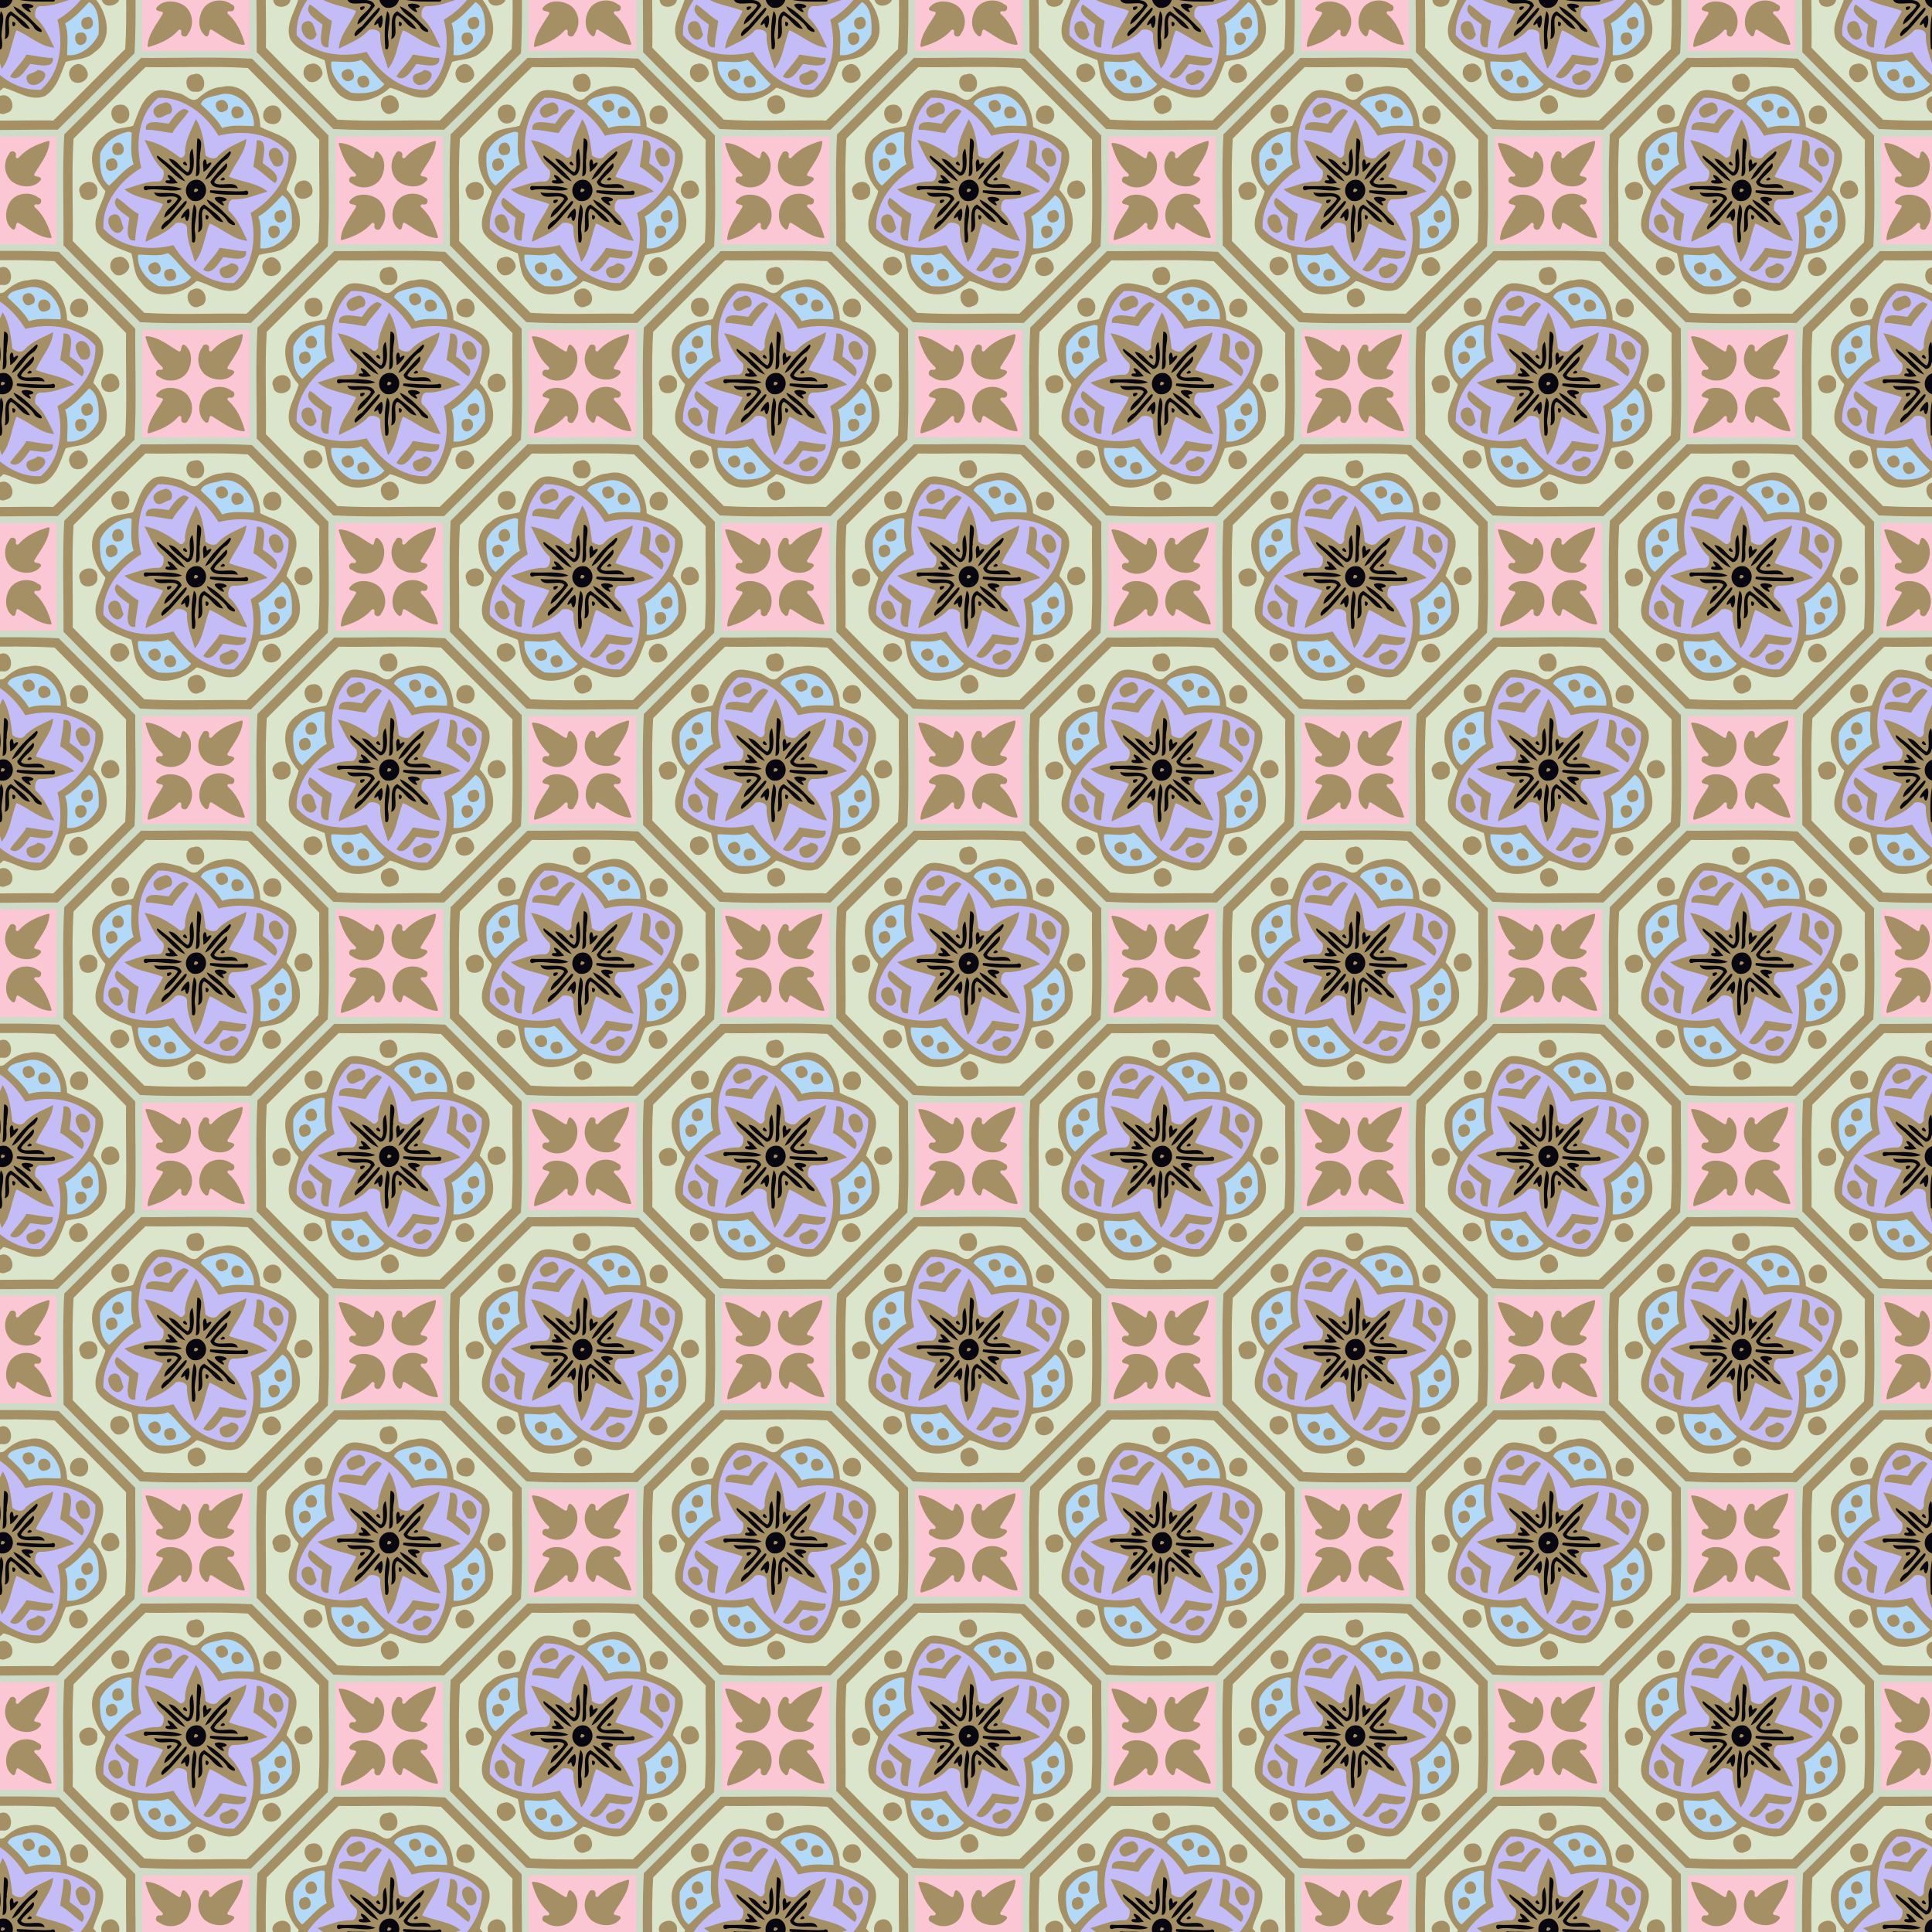 <?xml version="1.0" encoding="UTF-8" standalone="no"?>
<svg
   xmlns:dc="http://purl.org/dc/elements/1.1/"
   xmlns:cc="http://creativecommons.org/ns#"
   xmlns:rdf="http://www.w3.org/1999/02/22-rdf-syntax-ns#"
   xmlns:svg="http://www.w3.org/2000/svg"
   xmlns="http://www.w3.org/2000/svg"
   xmlns:xlink="http://www.w3.org/1999/xlink"
   xmlns:sodipodi="http://sodipodi.sourceforge.net/DTD/sodipodi-0.dtd"
   xmlns:inkscape="http://www.inkscape.org/namespaces/inkscape"
   width="1108.743pt"
   height="1108.743pt"
   viewBox="0 0 1108.743 1108.743"
   version="1.1"
   id="svg2"
   inkscape:version="0.91 r13725"
   sodipodi:docname="BackgroundPattern119Colour2.svg">
  <sodipodi:namedview
     pagecolor="#ffffff"
     bordercolor="#666666"
     borderopacity="1"
     objecttolerance="10"
     gridtolerance="10"
     guidetolerance="10"
     inkscape:pageopacity="0"
     inkscape:pageshadow="2"
     inkscape:window-width="1600"
     inkscape:window-height="837"
     id="namedview60"
     showgrid="false"
     inkscape:zoom="0.48343026"
     inkscape:cx="692.96448"
     inkscape:cy="692.96448"
     inkscape:window-x="-8"
     inkscape:window-y="-8"
     inkscape:window-maximized="1"
     inkscape:current-layer="svg2"
     fit-margin-top="0"
     fit-margin-left="0"
     fit-margin-right="0"
     fit-margin-bottom="0" />
  <defs
     id="defs62">
    <clipPath
       clipPathUnits="userSpaceOnUse"
       id="clipPath5625">
      <path
         style="opacity:0.587;fill:#579c25;fill-opacity:1;stroke:none"
         d="m 0,0 1108.743,0 0,1108.743 -1108.743,0 z"
         id="path5627"
         inkscape:connector-curvature="0" />
    </clipPath>
  </defs>
  <g
     id="g5494"
     clip-path="url(#clipPath5625)">
    <path
       inkscape:connector-curvature="0"
       id="path4283"
       d="m 0,0 1108.743,0 0,1108.743 -1108.743,0 z"
       style="opacity:1;fill:#a58f65;fill-opacity:1;stroke:none" />
    <g
       id="g5432">
      <path
         inkscape:connector-curvature="0"
         style="opacity:1;fill:#fcc7d5;fill-opacity:1;stroke:none"
         d="m 79.957,1074.299 0,64.948 64.948,0 0,-64.948 -64.948,0 z m 58.759,4.423 0.002,0 0.013,0.01 0.566,0.261 c -0.265,6.976 -5.079,12.608 -8.512,18.377 -1.66,2.597 3.928,0.966 3.636,3.531 -3.678,5.449 -12.259,4.719 -16.941,0.919 -4.283,-3.929 -4.922,-10.864 -1.406,-15.528 0.697,-2.528 4.272,-1.914 3.934,0.692 -0.419,1.863 1.094,2.304 2.089,0.816 4.437,-4.773 10.458,-7.341 16.62,-9.073 z m -54.933,1.186 c 6.976,0.265 12.608,5.079 18.377,8.512 2.597,1.66 0.966,-3.929 3.531,-3.638 5.449,3.678 4.719,12.261 0.919,16.942 -3.929,4.283 -10.864,4.922 -15.528,1.406 -2.528,-0.697 -1.914,-4.272 0.692,-3.934 1.863,0.419 2.304,-1.094 0.816,-2.089 -4.773,-4.437 -7.342,-10.459 -9.073,-16.622 l 0.006,-0.013 0.261,-0.566 z m 42.148,29.098 c 2.468,-0.01 4.944,0.734 6.984,2.272 2.528,0.697 1.914,4.272 -0.692,3.934 -1.863,-0.419 -2.304,1.094 -0.816,2.089 4.773,4.437 7.341,10.459 9.073,16.622 l -0.006,0.012 -0.261,0.566 c -6.976,-0.265 -12.608,-5.079 -18.377,-8.512 -2.597,-1.66 -0.966,3.928 -3.531,3.636 -5.449,-3.678 -4.719,-12.259 -0.919,-16.941 2.21,-2.409 5.371,-3.666 8.544,-3.678 z m -28.259,0.578 c 3.19,-0.023 6.506,1.109 8.847,3.009 4.283,3.929 4.922,10.864 1.406,15.528 -0.697,2.528 -4.272,1.914 -3.934,-0.692 0.419,-1.863 -1.094,-2.304 -2.089,-0.816 -4.437,4.773 -10.459,7.341 -16.622,9.073 l -0.013,-0.01 -0.566,-0.261 c 0.265,-6.976 5.079,-12.608 8.512,-18.377 1.66,-2.597 -3.929,-0.966 -3.638,-3.531 1.839,-2.725 4.905,-3.905 8.095,-3.928 z"
         id="rect5764" />
      <use
         x="0"
         y="0"
         xlink:href="#rect5764"
         id="use5873"
         transform="translate(221.749,0)"
         width="100%"
         height="100%" />
      <use
         x="0"
         y="0"
         xlink:href="#rect5764"
         id="use5875"
         transform="translate(443.497,0)"
         width="100%"
         height="100%" />
      <use
         x="0"
         y="0"
         xlink:href="#use5873"
         id="use5877"
         transform="translate(443.497,0)"
         width="100%"
         height="100%" />
      <use
         x="0"
         y="0"
         xlink:href="#rect5764"
         id="use5879"
         transform="translate(886.995,0)"
         width="100%"
         height="100%" />
      <use
         x="0"
         y="0"
         xlink:href="#rect5764"
         id="use5883"
         transform="translate(-110.874,-110.874)"
         width="100%"
         height="100%" />
      <use
         x="0"
         y="0"
         xlink:href="#use5873"
         id="use5885"
         transform="translate(-110.874,-110.874)"
         width="100%"
         height="100%" />
      <use
         x="0"
         y="0"
         xlink:href="#use5875"
         id="use5887"
         transform="translate(-110.874,-110.874)"
         width="100%"
         height="100%" />
      <use
         x="0"
         y="0"
         xlink:href="#use5877"
         id="use5889"
         transform="translate(-110.874,-110.874)"
         width="100%"
         height="100%" />
      <use
         x="0"
         y="0"
         xlink:href="#use5879"
         id="use5891"
         transform="translate(-110.874,-110.874)"
         width="100%"
         height="100%" />
      <use
         x="0"
         y="0"
         xlink:href="#rect5764"
         id="use5895"
         transform="translate(0,-221.749)"
         width="100%"
         height="100%" />
      <use
         x="0"
         y="0"
         xlink:href="#use5873"
         id="use5897"
         transform="translate(0,-221.749)"
         width="100%"
         height="100%" />
      <use
         x="0"
         y="0"
         xlink:href="#use5875"
         id="use5899"
         transform="translate(0,-221.749)"
         width="100%"
         height="100%" />
      <use
         x="0"
         y="0"
         xlink:href="#use5877"
         id="use5901"
         transform="translate(0,-221.749)"
         width="100%"
         height="100%" />
      <use
         x="0"
         y="0"
         xlink:href="#use5879"
         id="use5903"
         transform="translate(0,-221.749)"
         width="100%"
         height="100%" />
      <use
         x="0"
         y="0"
         xlink:href="#use5883"
         id="use5907"
         transform="translate(0,-221.749)"
         width="100%"
         height="100%" />
      <use
         x="0"
         y="0"
         xlink:href="#use5885"
         id="use5909"
         transform="translate(0,-221.749)"
         width="100%"
         height="100%" />
      <use
         x="0"
         y="0"
         xlink:href="#use5887"
         id="use5911"
         transform="translate(0,-221.749)"
         width="100%"
         height="100%" />
      <use
         x="0"
         y="0"
         xlink:href="#use5889"
         id="use5913"
         transform="translate(0,-221.749)"
         width="100%"
         height="100%" />
      <use
         x="0"
         y="0"
         xlink:href="#use5891"
         id="use5915"
         transform="translate(0,-221.749)"
         width="100%"
         height="100%" />
      <use
         x="0"
         y="0"
         xlink:href="#rect5764"
         id="use5919"
         transform="translate(0,-443.497)"
         width="100%"
         height="100%" />
      <use
         x="0"
         y="0"
         xlink:href="#use5873"
         id="use5921"
         transform="translate(0,-443.497)"
         width="100%"
         height="100%" />
      <use
         x="0"
         y="0"
         xlink:href="#use5875"
         id="use5923"
         transform="translate(0,-443.497)"
         width="100%"
         height="100%" />
      <use
         x="0"
         y="0"
         xlink:href="#use5877"
         id="use5925"
         transform="translate(0,-443.497)"
         width="100%"
         height="100%" />
      <use
         x="0"
         y="0"
         xlink:href="#use5879"
         id="use5927"
         transform="translate(0,-443.497)"
         width="100%"
         height="100%" />
      <use
         x="0"
         y="0"
         xlink:href="#use5883"
         id="use5931"
         transform="translate(0,-443.497)"
         width="100%"
         height="100%" />
      <use
         x="0"
         y="0"
         xlink:href="#use5885"
         id="use5933"
         transform="translate(0,-443.497)"
         width="100%"
         height="100%" />
      <use
         x="0"
         y="0"
         xlink:href="#use5887"
         id="use5935"
         transform="translate(0,-443.497)"
         width="100%"
         height="100%" />
      <use
         x="0"
         y="0"
         xlink:href="#use5889"
         id="use5937"
         transform="translate(0,-443.497)"
         width="100%"
         height="100%" />
      <use
         x="0"
         y="0"
         xlink:href="#use5891"
         id="use5939"
         transform="translate(0,-443.497)"
         width="100%"
         height="100%" />
      <use
         x="0"
         y="0"
         xlink:href="#use5895"
         id="use5943"
         transform="translate(0,-443.497)"
         width="100%"
         height="100%" />
      <use
         x="0"
         y="0"
         xlink:href="#use5897"
         id="use5945"
         transform="translate(0,-443.497)"
         width="100%"
         height="100%" />
      <use
         x="0"
         y="0"
         xlink:href="#use5899"
         id="use5947"
         transform="translate(0,-443.497)"
         width="100%"
         height="100%" />
      <use
         x="0"
         y="0"
         xlink:href="#use5901"
         id="use5949"
         transform="translate(0,-443.497)"
         width="100%"
         height="100%" />
      <use
         x="0"
         y="0"
         xlink:href="#use5903"
         id="use5951"
         transform="translate(0,-443.497)"
         width="100%"
         height="100%" />
      <use
         x="0"
         y="0"
         xlink:href="#use5907"
         id="use5955"
         transform="translate(0,-443.497)"
         width="100%"
         height="100%" />
      <use
         x="0"
         y="0"
         xlink:href="#use5909"
         id="use5957"
         transform="translate(0,-443.497)"
         width="100%"
         height="100%" />
      <use
         x="0"
         y="0"
         xlink:href="#use5911"
         id="use5959"
         transform="translate(0,-443.497)"
         width="100%"
         height="100%" />
      <use
         x="0"
         y="0"
         xlink:href="#use5913"
         id="use5961"
         transform="translate(0,-443.497)"
         width="100%"
         height="100%" />
      <use
         x="0"
         y="0"
         xlink:href="#use5915"
         id="use5963"
         transform="translate(0,-443.497)"
         width="100%"
         height="100%" />
      <use
         x="0"
         y="0"
         xlink:href="#use5919"
         id="use5967"
         transform="translate(0,-443.497)"
         width="100%"
         height="100%" />
      <use
         x="0"
         y="0"
         xlink:href="#use5921"
         id="use5969"
         transform="translate(0,-443.497)"
         width="100%"
         height="100%" />
      <use
         x="0"
         y="0"
         xlink:href="#use5923"
         id="use5971"
         transform="translate(0,-443.497)"
         width="100%"
         height="100%" />
      <use
         x="0"
         y="0"
         xlink:href="#use5925"
         id="use5973"
         transform="translate(0,-443.497)"
         width="100%"
         height="100%" />
      <use
         x="0"
         y="0"
         xlink:href="#use5927"
         id="use5975"
         transform="translate(0,-443.497)"
         width="100%"
         height="100%" />
      <use
         x="0"
         y="0"
         xlink:href="#use5931"
         id="use5979"
         transform="translate(0,-443.497)"
         width="100%"
         height="100%" />
      <use
         x="0"
         y="0"
         xlink:href="#use5933"
         id="use5981"
         transform="translate(0,-443.497)"
         width="100%"
         height="100%" />
      <use
         x="0"
         y="0"
         xlink:href="#use5935"
         id="use5983"
         transform="translate(0,-443.497)"
         width="100%"
         height="100%" />
      <use
         x="0"
         y="0"
         xlink:href="#use5937"
         id="use5985"
         transform="translate(0,-443.497)"
         width="100%"
         height="100%" />
      <use
         x="0"
         y="0"
         xlink:href="#use5939"
         id="use5987"
         transform="translate(0,-443.497)"
         width="100%"
         height="100%" />
      <use
         x="0"
         y="0"
         xlink:href="#use5943"
         id="use5991"
         transform="translate(0,-443.497)"
         width="100%"
         height="100%" />
      <use
         x="0"
         y="0"
         xlink:href="#use5945"
         id="use5993"
         transform="translate(0,-443.497)"
         width="100%"
         height="100%" />
      <use
         x="0"
         y="0"
         xlink:href="#use5947"
         id="use5995"
         transform="translate(0,-443.497)"
         width="100%"
         height="100%" />
      <use
         x="0"
         y="0"
         xlink:href="#use5949"
         id="use5997"
         transform="translate(0,-443.497)"
         width="100%"
         height="100%" />
      <use
         x="0"
         y="0"
         xlink:href="#use5951"
         id="use5999"
         transform="translate(0,-443.497)"
         width="100%"
         height="100%" />
      <use
         x="0"
         y="0"
         xlink:href="#use5883"
         id="use5422"
         transform="translate(1108.743,0)"
         width="100%"
         height="100%" />
      <use
         x="0"
         y="0"
         xlink:href="#use5907"
         id="use5424"
         transform="translate(1108.743,0)"
         width="100%"
         height="100%" />
      <use
         x="0"
         y="0"
         xlink:href="#use5931"
         id="use5426"
         transform="translate(1108.743,0)"
         width="100%"
         height="100%" />
      <use
         x="0"
         y="0"
         xlink:href="#use5955"
         id="use5428"
         transform="translate(1108.743,0)"
         width="100%"
         height="100%" />
      <use
         x="0"
         y="0"
         xlink:href="#use5979"
         id="use5430"
         transform="translate(1108.743,0)"
         width="100%"
         height="100%" />
    </g>
    <g
       transform="translate(-1678.4,323.143)"
       id="g6461">
      <g
         id="g4282"
         transform="translate(1600,535)">
        <path
           id="path4"
           d="m 47.134,169 65.731,0 C 128.754,184.499 144.399,200.28 160,216.071 l 0,65.795 C 144.496,297.754 128.72,313.399 112.929,329 l -65.795,0 C 31.246,313.501 15.601,297.72 0,281.929 L 0,216.071 C 15.601,200.28 31.246,184.499 47.134,169 m 1.342,3.968 c -14.852,14.444 -29.345,29.32 -44.09,43.895 -1.128,21.014 -0.263,42.48 -0.418,63.66 14.444,14.852 29.32,29.345 43.895,44.09 21.014,1.128 42.48,0.263 63.66,0.418 14.852,-14.444 29.345,-29.32 44.09,-43.895 1.128,-21.014 0.263,-42.48 0.418,-63.66 -14.444,-14.852 -29.32,-29.345 -43.895,-44.09 -21.014,-1.128 -42.48,-0.263 -63.66,-0.418 z"
           inkscape:connector-curvature="0"
           style="opacity:1;fill:#cedbc7" />
        <path
           id="path6"
           d="m 50.991,178.25 c 19.531,0.316 39.348,-0.691 58.714,0.486 13.627,13.802 27.55,27.326 41.046,41.255 -0.321,19.531 0.691,39.348 -0.486,58.714 -13.802,13.627 -27.331,27.55 -41.255,41.046 -19.531,-0.321 -39.348,0.691 -58.714,-0.486 C 36.669,305.462 22.745,291.933 9.25,278.009 9.566,258.478 8.559,238.661 9.736,219.295 23.538,205.669 37.063,191.745 50.991,178.25 m 27.672,4.143 c -6.283,0.131 -5.038,10.957 1.084,9.955 7.645,1.216 5.894,-12.625 -1.084,-9.955 m 15.976,7.266 c -5.354,0.224 -9.906,3.317 -13.768,6.75 -3.54,2.257 -6.765,-2.218 -10.009,-3.01 -5.457,-1.255 -12.693,-4.095 -17.24,0.598 -5.602,4.625 -6.959,11.716 -9.756,17.931 -5.632,1.615 -12.163,1.153 -16.686,5.656 -11.258,7.499 -6.998,23.485 0.866,31.854 -1.848,7.66 -8.029,15.188 -4.819,23.65 4.377,7.071 12.62,9.07 19.701,12.046 1.615,5.632 1.153,12.163 5.656,16.686 7.499,11.254 23.484,6.998 31.854,-0.866 7.66,1.843 15.188,8.029 23.65,4.819 7.071,-4.377 9.07,-12.62 12.046,-19.701 5.632,-1.619 12.163,-1.153 16.686,-5.656 11.254,-7.499 6.998,-23.484 -0.866,-31.854 1.858,-7.737 8.272,-15.514 4.61,-23.976 -4.338,-7.202 -13.067,-8.486 -19.662,-12.056 -0.097,-11.618 -8.686,-26.286 -22.264,-22.872 m -58.485,10.154 c -7.684,0.457 -5.106,11.968 1.391,10.704 6.385,-1.07 5.165,-11.647 -1.391,-10.704 m 87.553,0.452 c -6.205,0.355 -7.319,9.867 -0.574,10.563 7.66,1.498 7.874,-11.151 0.574,-10.563 m 16.7,43.307 c -3.419,0.793 -4.888,4.892 -3.258,7.947 1.746,3.594 7.47,2.621 9.352,-0.321 1.556,-3.818 -1.551,-9.167 -6.094,-7.626 m -121.867,0.579 c -3.292,0.083 -6.823,3.015 -5.077,6.585 0.55,5.996 10.894,4.391 9.887,-1.483 0.511,-2.898 -2.013,-5.34 -4.81,-5.102 m 16.321,43.219 c -4.153,0.331 -5.359,6.137 -2.422,8.7 2.757,3.813 8.428,0.569 9.294,-3.142 0.01,-3.36 -3.37,-6.896 -6.872,-5.559 m 88.326,-0.044 c -3.443,0.428 -6.293,4.158 -4.669,7.596 1.532,5.14 9.371,3.686 10.295,-1.07 0.107,-3.049 -2.436,-6.585 -5.627,-6.526 m -44.965,18.5 c -6.055,1.78 -2.154,12.922 3.91,9.619 6.716,-1.493 2.568,-12.824 -3.91,-9.619 z"
           inkscape:connector-curvature="0"
           style="opacity:1;fill:#dae5cb" />
        <path
           inkscape:connector-curvature="0"
           id="path8"
           transform="scale(0.8,0.8)"
           d="m 121.936,241.906 c -1.585,-0.046 -3.206,0.153 -4.836,0.639 -4.316,1.343 -12.223,1.666 -13.609,6.814 5.538,5.343 11.421,10.382 15.275,17.148 7.289,-2.62 15.131,-1.446 22.754,-1.385 0.894,-10.527 -8.489,-22.892 -19.584,-23.217 z m -3.553,4.445 c 4.197,-0.241 6.896,7.089 1.916,8.113 -4.851,3.325 -9.017,-6.819 -3.26,-7.779 0.459,-0.202 0.91,-0.309 1.344,-0.334 z m 10.611,4.588 c 0.187,-0.011 0.383,-0.011 0.586,0 4.827,0.036 6.925,7.373 1.32,8.334 -6.072,2.42 -7.717,-8.006 -1.906,-8.334 z m -77.141,18.24 c -0.231,-0.018 -0.465,-0.013 -0.699,0.021 -8.426,1.726 -16.51,7.417 -19.859,15.387 -0.553,7.502 -0.274,18.461 6.377,23.221 5.763,-5.021 10.613,-11.561 17.586,-15.324 -2.62,-7.289 -1.446,-15.131 -1.385,-22.754 -0.647,-0.242 -1.326,-0.497 -2.02,-0.551 z m -7.535,7.752 c 4.424,-0.003 5.709,8.902 0.301,8.828 -5.599,1.623 -6.442,-7.684 -1.227,-8.705 0.322,-0.085 0.631,-0.123 0.926,-0.123 z M 40,288.17 c 3.945,0.013 5.521,7.473 0.809,8.473 -5.568,3.082 -7.666,-6.882 -2.633,-7.982 0.649,-0.343 1.261,-0.492 1.824,-0.49 z m 121.891,26.57 c -5.343,5.538 -10.382,11.421 -17.148,15.275 2.62,7.289 1.44,15.131 1.385,22.754 9.368,1.216 18.852,-6.736 22.578,-14.857 0.419,-7.228 0.468,-19.439 -6.814,-23.172 z m -0.4,10.602 c 3.835,0.227 4.531,7.626 0.334,8.498 -5.52,2.79 -7.982,-7.459 -2.164,-8.115 0.671,-0.3 1.282,-0.415 1.83,-0.383 z m -4.771,11.221 c 4.071,0.081 4.74,7.03 0.717,8.506 -5.593,3.143 -8.3,-8.979 -1.576,-8.426 0.301,-0.059 0.588,-0.086 0.859,-0.08 z m -76.852,19.611 c -6.766,2.845 -14.268,1.003 -21.387,1.203 -1.246,9.252 6.566,18.425 14.365,22.438 7.623,0.851 18.819,0.475 23.713,-6.236 -5.812,-5.179 -11.245,-13.234 -16.691,-17.404 z m -9.438,6.59 c 4.099,-0.213 6.316,6.987 1.752,8.316 -4.717,2.444 -9.524,-5.884 -3.609,-7.732 0.648,-0.372 1.272,-0.554 1.857,-0.584 z m 11.436,4.723 c 3.919,-0.004 5.828,7.634 1.096,8.322 -5.611,2.292 -8.505,-7.769 -2.371,-8.061 0.443,-0.18 0.87,-0.261 1.275,-0.262 z"
           style="opacity:1;fill:#b3d9f9" />
        <path
           id="path10"
           d="m 58.271,195.864 c 14.648,-0.734 27.57,9.765 34.66,21.748 13.7,-3.521 30.624,-1.76 40.204,9.658 0.734,14.648 -9.765,27.57 -21.748,34.66 3.521,13.7 1.76,30.624 -9.658,40.204 -14.648,0.734 -27.57,-9.765 -34.66,-21.748 -13.7,3.521 -30.624,1.76 -40.204,-9.658 -0.734,-14.648 9.765,-27.57 21.748,-34.66 -3.521,-13.7 -1.76,-30.624 9.658,-40.204 m 2.928,3.069 c -2.869,0.666 -7.057,2.889 -5.131,6.385 2.271,4.562 5.899,-0.087 9.07,-0.321 2.918,-2.286 -0.17,-8.131 -3.939,-6.064 m 11.696,3.307 c -3.91,1.532 -6.201,5.17 -8.511,8.428 -4.071,-0.204 -14.079,-3.219 -13.102,3.487 5.131,-0.019 10.101,1.386 15.173,1.882 2.466,-4.62 6.59,-8.107 9.401,-12.469 -0.817,-0.725 -1.838,-1.303 -2.962,-1.328 m 7.008,5.87 c -2.417,5.977 -5.855,11.574 -6.254,18.495 0.691,1.955 -1.644,4.858 -3.458,3.049 -5.987,-4.547 -12.45,-8.389 -19.701,-9.571 3.064,6.026 5.447,12.649 10.684,17.255 0.812,1.931 0.195,6.75 -2.976,6.522 -6.726,-0.185 -12.931,2.699 -19.258,4.479 5.641,4.936 15.236,5.666 22.084,8.501 -2.767,7.027 -9.367,13.544 -9.94,21.671 6.026,-3.064 12.649,-5.447 17.255,-10.684 1.931,-0.812 6.75,-0.195 6.522,2.976 -0.185,6.726 2.699,12.931 4.479,19.258 4.936,-5.641 5.666,-15.236 8.501,-22.084 7.027,2.767 13.544,9.367 21.671,9.94 -3.064,-6.026 -5.447,-12.649 -10.684,-17.255 -0.812,-1.931 -0.195,-6.75 2.976,-6.522 6.726,0.185 12.931,-2.699 19.258,-4.479 -5.641,-4.936 -15.236,-5.666 -22.084,-8.501 2.767,-7.027 9.367,-13.544 9.94,-21.671 -5.651,2.986 -12.027,5.053 -16.443,9.95 -1.629,2.208 -5.34,0.948 -6.984,-0.603 C 84.8,222.072 83.443,213.002 79.903,208.11 m 34.942,12.173 c 0.019,5.131 -1.386,10.101 -1.882,15.173 4.625,2.456 8.088,6.614 12.474,9.381 3.978,-4.659 -3.891,-8.963 -7.11,-11.453 0.214,-4.071 3.224,-14.079 -3.482,-13.102 m 9.795,4.275 c -5.374,1.741 -1.795,7.587 0.204,10.334 8.146,2.898 5.996,-10.947 -0.204,-10.334 m -90.077,28.605 c -3.978,4.659 3.891,8.958 7.11,11.453 -0.214,4.071 -3.224,14.074 3.482,13.102 -0.019,-5.136 1.386,-10.101 1.882,-15.173 -4.625,-2.456 -8.088,-6.619 -12.474,-9.381 m -2.602,9.833 c -6.522,2.757 2.631,16.277 6.434,7.484 -1.279,-2.903 -1.512,-9.23 -6.434,-7.484 m 61.583,18.967 c -2.456,4.625 -6.619,8.088 -9.381,12.474 4.659,3.978 8.958,-3.891 11.453,-7.11 4.071,0.214 14.074,3.224 13.102,-3.482 -5.136,0.019 -10.101,-1.386 -15.173,-1.882 m 6.478,8.768 c -2.3,2.631 -8.238,1.323 -5.938,6.706 4.236,6.653 16.885,-5.588 5.938,-6.706 z"
           inkscape:connector-curvature="0"
           style="opacity:1;fill:#c4bcf7" />
        <path
           inkscape:connector-curvature="0"
           id="path14"
           transform="scale(0.8,0.8)"
           d="m 100.979,273.883 c -0.748,8.954 -0.328,18.097 -1.1,27.131 4.754,0.103 1.769,-9.982 3.021,-12.955 -0.675,-4.055 3.324,-13.513 -1.922,-14.176 z m -3.525,7.33 c -4.213,4.14 0.219,13.187 -3.252,16.986 -5.003,-2.024 -7.575,-9.514 -13.781,-9.709 2.626,4.96 8.576,8.522 13.008,12.23 6.827,0.049 5.01,-15.173 4.025,-19.508 z m 26.705,1.977 c -6.474,5.848 -14.133,12.286 -17.635,20.438 6.626,-2.693 9.295,-11.599 15.775,-15.064 0.839,-0.985 4.321,-4.875 1.859,-5.373 z m -51.721,3.002 c -1.617,1.295 1.872,3.794 2.76,4.889 5.787,4.322 10.152,11.367 17.18,13.646 C 87.568,297.724 79.21,291.207 72.438,286.191 Z m 33.895,2.842 c -0.133,0.012 -0.281,0.05 -0.447,0.119 -1.726,2.115 -0.286,5.981 -0.59,8.607 0.979,0.875 9.452,-8.6 3.756,-6.102 -2.268,2.986 -0.731,-2.806 -2.719,-2.625 z m -14.32,1.457 c -4.723,1.866 5.38,5.416 0,0 z m 29.836,1.197 c -4.097,4.146 -8.254,8.463 -11.543,13.338 1.471,6.669 13.003,3.385 19.727,4.783 -1.635,-6.34 -13.838,-0.388 -16.98,-4.357 1.38,-4.353 11.879,-9.727 8.797,-13.764 z m -42.109,8.426 c -0.839,2.122 4.638,4.316 -1.01,3.848 -3.258,3.131 6.955,2.554 8.201,1.824 -2.188,-1.939 -4.049,-5.477 -7.191,-5.672 z m 39.648,1.77 c -5.654,3.653 4.979,2.103 0,0 z m -19.424,1.697 c -7.875,0.38 -10.116,11.478 -2.547,15.092 9.927,2.243 13.514,-10.856 5.168,-14.844 -0.931,-0.21 -1.806,-0.287 -2.621,-0.248 z m -36.227,4.506 c -2.031,0.248 -1.479,4.267 1.553,2.666 7.927,-1.325 18.352,2.201 24.674,-0.438 -6.985,-3.435 -17.568,-1.702 -25.787,-2.225 -0.158,-0.02 -0.304,-0.02 -0.439,-0.004 z m 35.51,1.766 c 6.45,0.602 -3.191,5.495 0,0 z m 11.385,1.229 c -0.711,-0.098 -1,1.919 -0.162,1.805 8.261,1.933 16.936,1.434 25.355,1.525 2.535,0.316 2.115,-4.382 -1.113,-2.662 -7.964,0.578 -15.952,-0.419 -23.934,-0.619 -0.051,-0.027 -0.099,-0.042 -0.146,-0.049 z m -40.662,1.611 c 1.635,6.34 13.838,0.382 16.98,4.357 -2.024,5.003 -9.514,7.568 -9.709,13.781 5.04,-2.76 8.753,-8.735 12.455,-13.355 -1.471,-6.669 -13.003,-3.385 -19.727,-4.783 z m 46.965,3.186 c -1.316,-0.05 -2.6,0.133 -3.443,0.668 -0.784,2.413 10.497,9.209 5.111,2.717 6.515,-1.008 2.28,-3.236 -1.668,-3.385 z m -9.311,1.896 c 2.693,6.626 11.599,9.295 15.064,15.775 0.766,1.617 7.1,4.62 4.766,0.711 -6.353,-5.556 -11.824,-13.404 -19.83,-16.486 z m -26.152,0.06 c -0.484,0.008 -1.174,0.134 -2.121,0.426 -1.17,5.229 5.511,-0.481 2.121,-0.426 z m 11.105,1.082 c -0.139,0.015 -0.298,0.045 -0.479,0.092 -4.103,4.267 -8.044,8.759 -11.807,13.264 -2.28,0.96 -6.936,5.459 -4.449,7.039 6.091,-4.413 10.729,-10.82 15.689,-16.449 0.707,-0.997 3.129,-4.164 1.045,-3.945 z m 5.959,2.303 c -2.14,8.717 -1.92,18.081 -1.367,26.926 3.173,2.663 2.394,-5.449 2.127,-6.98 -1.24,-6.049 3.392,-16.316 -0.76,-19.945 z m 7.338,0.117 c -6.237,2.687 -3.027,13.009 -4.432,19.945 6.34,-1.635 0.382,-13.838 4.357,-16.98 5.003,2.024 7.568,9.514 13.781,9.709 -2.881,-5.112 -8.886,-8.984 -13.707,-12.674 z m -11.211,2.881 c -3.264,1.179 -8.753,10.571 -2.674,5.635 1.562,8.924 4.801,-2.364 2.674,-5.635 z m 12.268,4.668 c -0.717,7.24 5.106,0.091 0,0 z"
           style="opacity:1;fill:#08060f" />
      </g>
      <use
         x="0"
         y="0"
         xlink:href="#g4282"
         id="use5622"
         transform="translate(110.874,-110.874)"
         width="100%"
         height="100%" />
      <use
         x="0"
         y="0"
         xlink:href="#g4282"
         id="use5624"
         transform="translate(221.749,0)"
         width="100%"
         height="100%" />
      <use
         x="0"
         y="0"
         xlink:href="#use5622"
         id="use5626"
         transform="translate(221.749,0)"
         width="100%"
         height="100%" />
      <use
         x="0"
         y="0"
         xlink:href="#g4282"
         id="use5628"
         transform="translate(443.497,0)"
         width="100%"
         height="100%" />
      <use
         x="0"
         y="0"
         xlink:href="#use5622"
         id="use5630"
         transform="translate(443.497,0)"
         width="100%"
         height="100%" />
      <use
         x="0"
         y="0"
         xlink:href="#use5624"
         id="use5632"
         transform="translate(443.497,0)"
         width="100%"
         height="100%" />
      <use
         x="0"
         y="0"
         xlink:href="#use5626"
         id="use5634"
         transform="translate(443.497,0)"
         width="100%"
         height="100%" />
      <use
         x="0"
         y="0"
         xlink:href="#g4282"
         id="use5636"
         transform="translate(886.995,0)"
         width="100%"
         height="100%" />
      <use
         x="0"
         y="0"
         xlink:href="#use5622"
         id="use5638"
         transform="translate(886.995,0)"
         width="100%"
         height="100%" />
      <use
         x="0"
         y="0"
         xlink:href="#use5624"
         id="use5640"
         transform="translate(886.995,0)"
         width="100%"
         height="100%" />
      <use
         x="0"
         y="0"
         xlink:href="#g4282"
         id="use5644"
         transform="translate(0,-221.749)"
         width="100%"
         height="100%" />
      <use
         x="0"
         y="0"
         xlink:href="#use5622"
         id="use5646"
         transform="translate(0,-221.749)"
         width="100%"
         height="100%" />
      <use
         x="0"
         y="0"
         xlink:href="#use5624"
         id="use5648"
         transform="translate(0,-221.749)"
         width="100%"
         height="100%" />
      <use
         x="0"
         y="0"
         xlink:href="#use5626"
         id="use5650"
         transform="translate(0,-221.749)"
         width="100%"
         height="100%" />
      <use
         x="0"
         y="0"
         xlink:href="#use5628"
         id="use5652"
         transform="translate(0,-221.749)"
         width="100%"
         height="100%" />
      <use
         x="0"
         y="0"
         xlink:href="#use5630"
         id="use5654"
         transform="translate(0,-221.749)"
         width="100%"
         height="100%" />
      <use
         x="0"
         y="0"
         xlink:href="#use5632"
         id="use5656"
         transform="translate(0,-221.749)"
         width="100%"
         height="100%" />
      <use
         x="0"
         y="0"
         xlink:href="#use5634"
         id="use5658"
         transform="translate(0,-221.749)"
         width="100%"
         height="100%" />
      <use
         x="0"
         y="0"
         xlink:href="#use5636"
         id="use5660"
         transform="translate(0,-221.749)"
         width="100%"
         height="100%" />
      <use
         x="0"
         y="0"
         xlink:href="#use5638"
         id="use5662"
         transform="translate(0,-221.749)"
         width="100%"
         height="100%" />
      <use
         x="0"
         y="0"
         xlink:href="#use5640"
         id="use5664"
         transform="translate(0,-221.749)"
         width="100%"
         height="100%" />
      <use
         x="0"
         y="0"
         xlink:href="#g4282"
         id="use5668"
         transform="translate(0,-443.497)"
         width="100%"
         height="100%" />
      <use
         x="0"
         y="0"
         xlink:href="#use5622"
         id="use5670"
         transform="translate(0,-443.497)"
         width="100%"
         height="100%" />
      <use
         x="0"
         y="0"
         xlink:href="#use5624"
         id="use5672"
         transform="translate(0,-443.497)"
         width="100%"
         height="100%" />
      <use
         x="0"
         y="0"
         xlink:href="#use5626"
         id="use5674"
         transform="translate(0,-443.497)"
         width="100%"
         height="100%" />
      <use
         x="0"
         y="0"
         xlink:href="#use5628"
         id="use5676"
         transform="translate(0,-443.497)"
         width="100%"
         height="100%" />
      <use
         x="0"
         y="0"
         xlink:href="#use5630"
         id="use5678"
         transform="translate(0,-443.497)"
         width="100%"
         height="100%" />
      <use
         x="0"
         y="0"
         xlink:href="#use5632"
         id="use5680"
         transform="translate(0,-443.497)"
         width="100%"
         height="100%" />
      <use
         x="0"
         y="0"
         xlink:href="#use5634"
         id="use5682"
         transform="translate(0,-443.497)"
         width="100%"
         height="100%" />
      <use
         x="0"
         y="0"
         xlink:href="#use5636"
         id="use5684"
         transform="translate(0,-443.497)"
         width="100%"
         height="100%" />
      <use
         x="0"
         y="0"
         xlink:href="#use5638"
         id="use5686"
         transform="translate(0,-443.497)"
         width="100%"
         height="100%" />
      <use
         x="0"
         y="0"
         xlink:href="#use5640"
         id="use5688"
         transform="translate(0,-443.497)"
         width="100%"
         height="100%" />
      <use
         x="0"
         y="0"
         xlink:href="#use5644"
         id="use5692"
         transform="translate(0,-443.497)"
         width="100%"
         height="100%" />
      <use
         x="0"
         y="0"
         xlink:href="#use5646"
         id="use5694"
         transform="translate(0,-443.497)"
         width="100%"
         height="100%" />
      <use
         x="0"
         y="0"
         xlink:href="#use5648"
         id="use5696"
         transform="translate(0,-443.497)"
         width="100%"
         height="100%" />
      <use
         x="0"
         y="0"
         xlink:href="#use5650"
         id="use5698"
         transform="translate(0,-443.497)"
         width="100%"
         height="100%" />
      <use
         x="0"
         y="0"
         xlink:href="#use5652"
         id="use5700"
         transform="translate(0,-443.497)"
         width="100%"
         height="100%" />
      <use
         x="0"
         y="0"
         xlink:href="#use5654"
         id="use5702"
         transform="translate(0,-443.497)"
         width="100%"
         height="100%" />
      <use
         x="0"
         y="0"
         xlink:href="#use5656"
         id="use5704"
         transform="translate(0,-443.497)"
         width="100%"
         height="100%" />
      <use
         x="0"
         y="0"
         xlink:href="#use5658"
         id="use5706"
         transform="translate(0,-443.497)"
         width="100%"
         height="100%" />
      <use
         x="0"
         y="0"
         xlink:href="#use5660"
         id="use5708"
         transform="translate(0,-443.497)"
         width="100%"
         height="100%" />
      <use
         x="0"
         y="0"
         xlink:href="#use5662"
         id="use5710"
         transform="translate(0,-443.497)"
         width="100%"
         height="100%" />
      <use
         x="0"
         y="0"
         xlink:href="#use5664"
         id="use5712"
         transform="translate(0,-443.497)"
         width="100%"
         height="100%" />
      <use
         x="0"
         y="0"
         xlink:href="#use5668"
         id="use5716"
         transform="translate(0,-443.497)"
         width="100%"
         height="100%" />
      <use
         x="0"
         y="0"
         xlink:href="#use5670"
         id="use5718"
         transform="translate(0,-443.497)"
         width="100%"
         height="100%" />
      <use
         x="0"
         y="0"
         xlink:href="#use5672"
         id="use5720"
         transform="translate(0,-443.497)"
         width="100%"
         height="100%" />
      <use
         x="0"
         y="0"
         xlink:href="#use5674"
         id="use5722"
         transform="translate(0,-443.497)"
         width="100%"
         height="100%" />
      <use
         x="0"
         y="0"
         xlink:href="#use5676"
         id="use5724"
         transform="translate(0,-443.497)"
         width="100%"
         height="100%" />
      <use
         x="0"
         y="0"
         xlink:href="#use5678"
         id="use5726"
         transform="translate(0,-443.497)"
         width="100%"
         height="100%" />
      <use
         x="0"
         y="0"
         xlink:href="#use5680"
         id="use5728"
         transform="translate(0,-443.497)"
         width="100%"
         height="100%" />
      <use
         x="0"
         y="0"
         xlink:href="#use5682"
         id="use5730"
         transform="translate(0,-443.497)"
         width="100%"
         height="100%" />
      <use
         x="0"
         y="0"
         xlink:href="#use5684"
         id="use5732"
         transform="translate(0,-443.497)"
         width="100%"
         height="100%" />
      <use
         x="0"
         y="0"
         xlink:href="#use5686"
         id="use5734"
         transform="translate(0,-443.497)"
         width="100%"
         height="100%" />
      <use
         x="0"
         y="0"
         xlink:href="#use5688"
         id="use5736"
         transform="translate(0,-443.497)"
         width="100%"
         height="100%" />
      <use
         x="0"
         y="0"
         xlink:href="#use5692"
         id="use5740"
         transform="translate(0,-443.497)"
         width="100%"
         height="100%" />
      <use
         x="0"
         y="0"
         xlink:href="#use5696"
         id="use5744"
         transform="translate(0,-443.497)"
         width="100%"
         height="100%" />
      <use
         x="0"
         y="0"
         xlink:href="#use5700"
         id="use5748"
         transform="translate(0,-443.497)"
         width="100%"
         height="100%" />
      <use
         x="0"
         y="0"
         xlink:href="#use5704"
         id="use5752"
         transform="translate(0,-443.497)"
         width="100%"
         height="100%" />
      <use
         x="0"
         y="0"
         xlink:href="#use5708"
         id="use5756"
         transform="translate(0,-443.497)"
         width="100%"
         height="100%" />
      <use
         x="0"
         y="0"
         xlink:href="#use5712"
         id="use5760"
         transform="translate(0,-443.497)"
         width="100%"
         height="100%" />
    </g>
  </g>
</svg>
